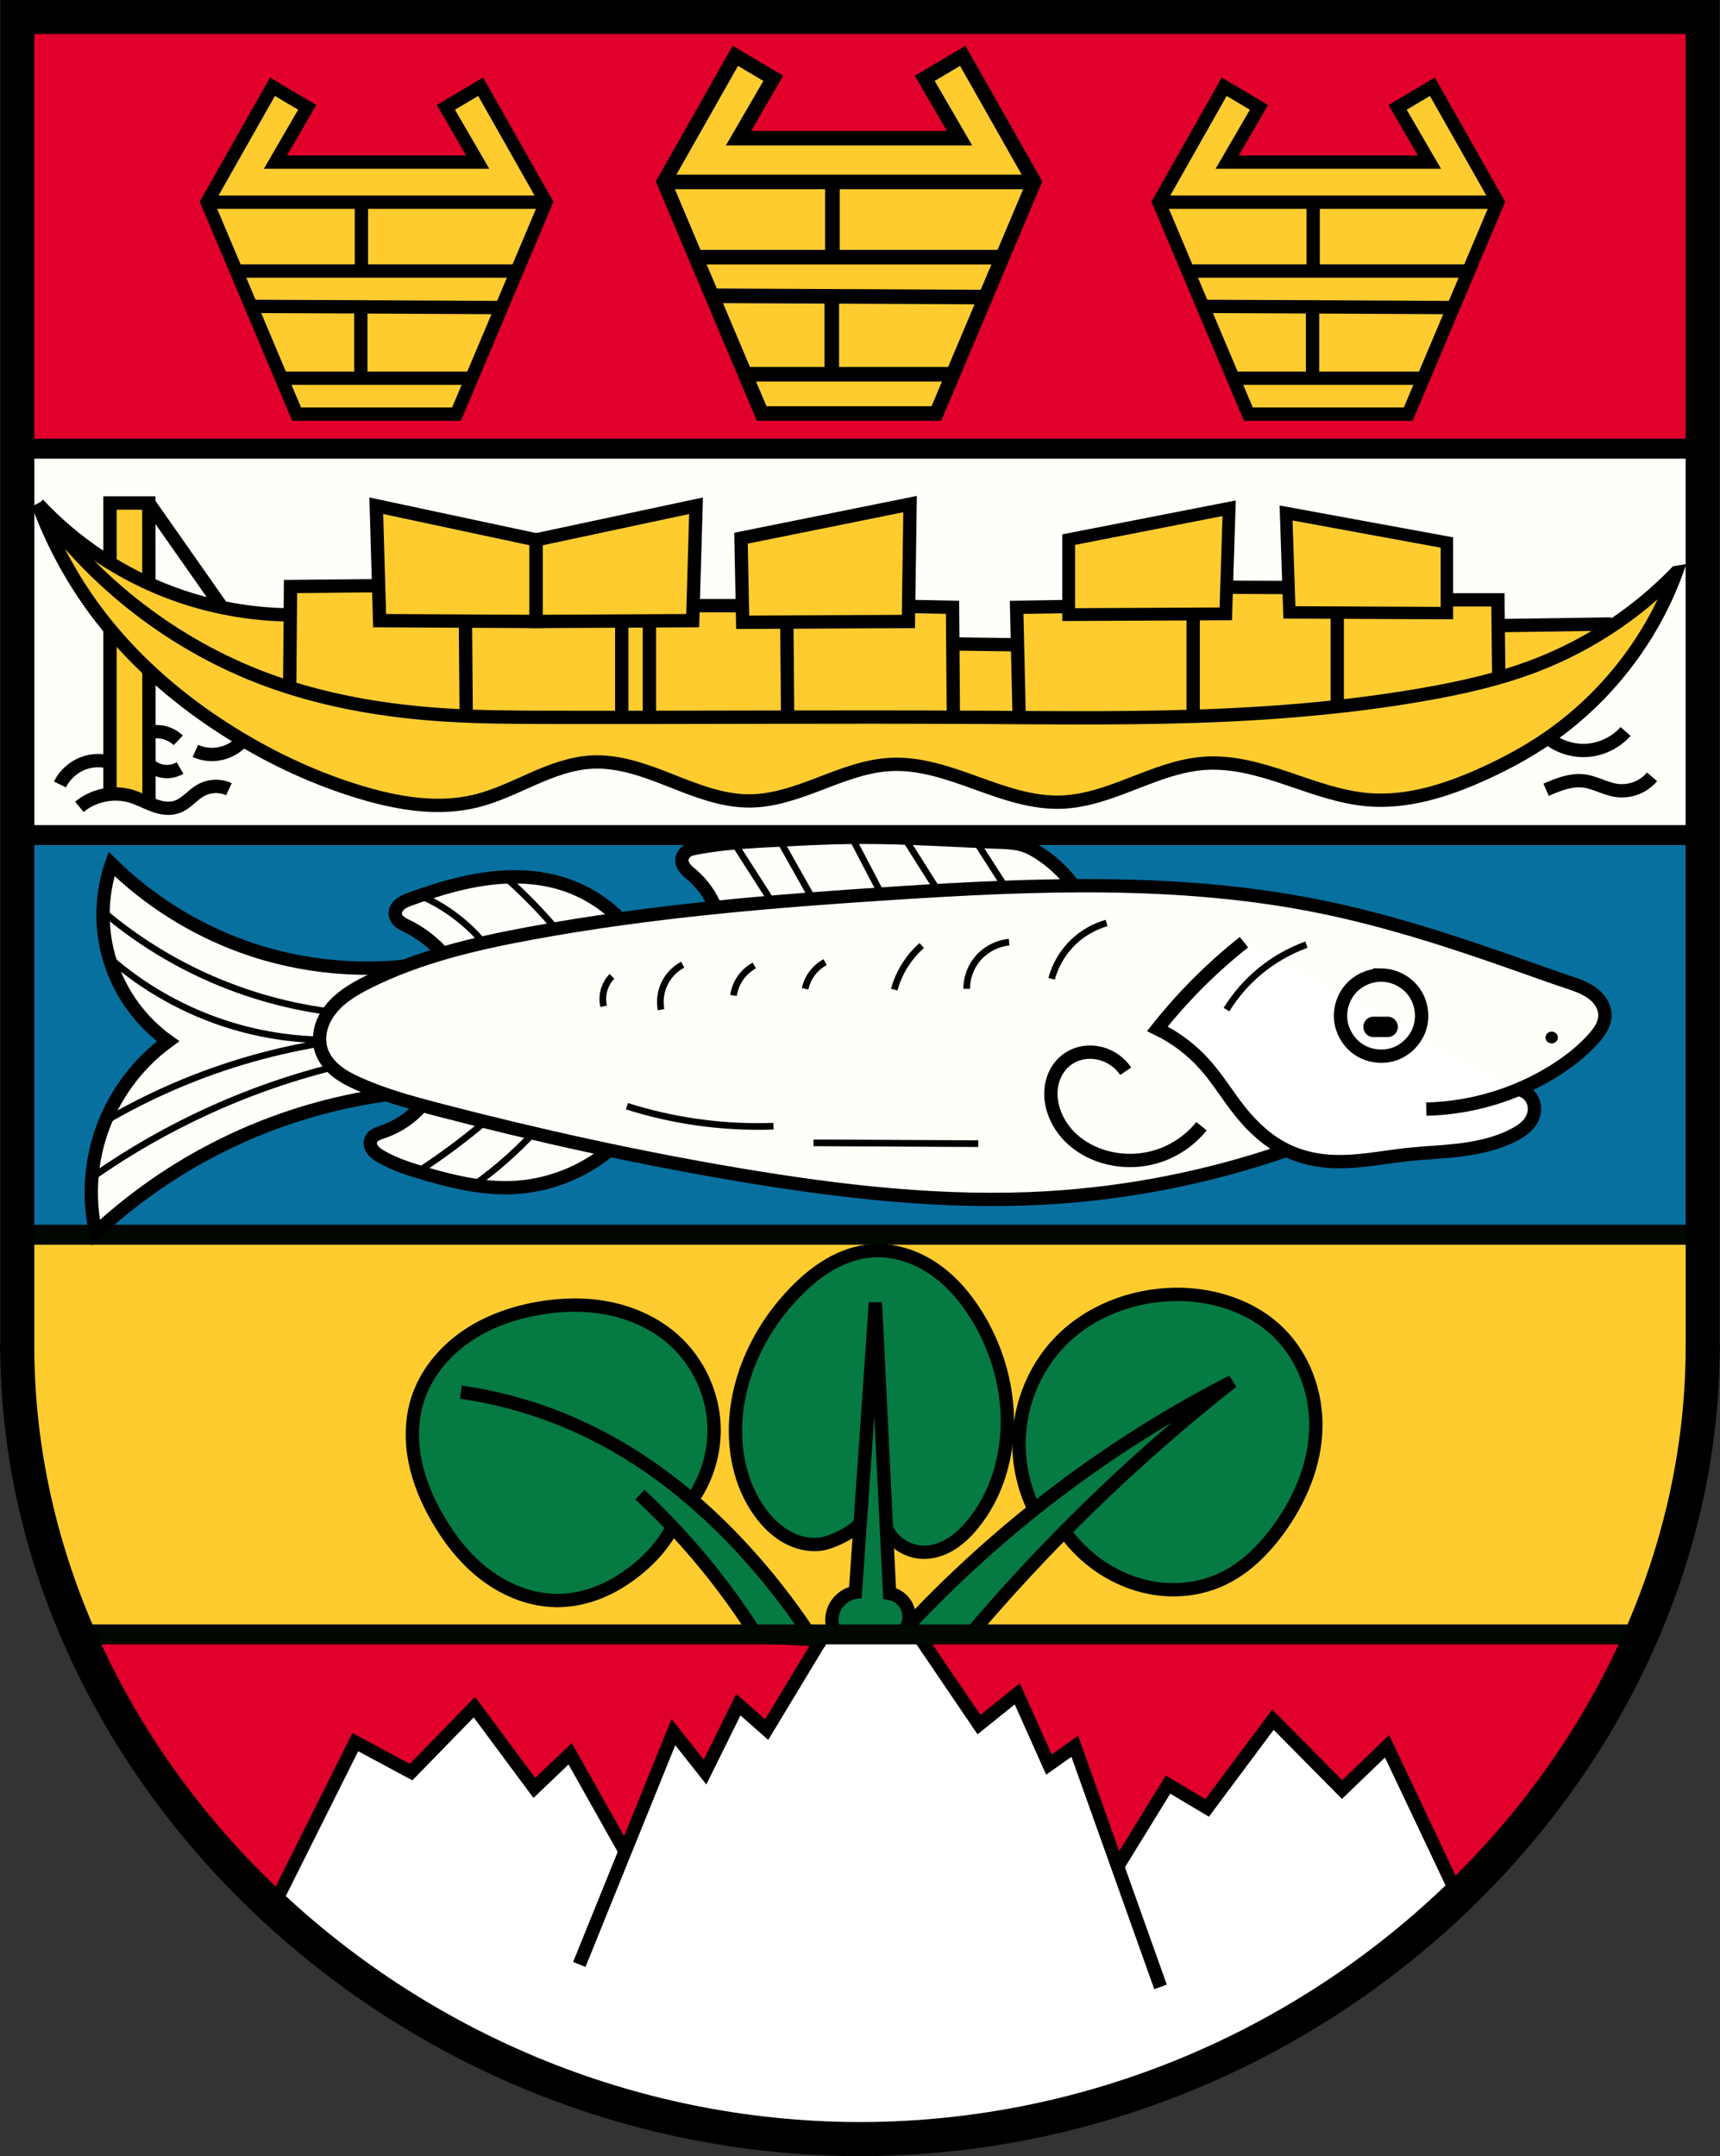 <?xml version="1.0" encoding="UTF-8" standalone="no"?>
<!-- Created with Inkscape (http://www.inkscape.org/) -->

<svg
   xmlns:dc="http://purl.org/dc/elements/1.1/"
   xmlns:cc="http://creativecommons.org/ns#"
   xmlns:rdf="http://www.w3.org/1999/02/22-rdf-syntax-ns#"
   xmlns:svg="http://www.w3.org/2000/svg"
   xmlns="http://www.w3.org/2000/svg"
   xmlns:sodipodi="http://sodipodi.sourceforge.net/DTD/sodipodi-0.dtd"
   xmlns:inkscape="http://www.inkscape.org/namespaces/inkscape"
   version="1.1"
   id="svg2"
   width="500"
   height="626.696"
   viewBox="0 0 500 626.696"
   sodipodi:docname="AUT_Gmunden_COA.svg"
   inkscape:version="0.92.4 (5da689c313, 2019-01-14)">
  <rect x="0" y="0" width="500" height="626.696" fill="#333333" stroke="none"/>
  <defs
     id="defs6">
    <inkscape:path-effect
       effect="spiro"
       id="path-effect1527"
       is_visible="true" />
    <inkscape:path-effect
       effect="spiro"
       id="path-effect1523"
       is_visible="true" />
    <inkscape:path-effect
       effect="spiro"
       id="path-effect1519"
       is_visible="true" />
    <inkscape:path-effect
       effect="spiro"
       id="path-effect1515"
       is_visible="true" />
    <inkscape:path-effect
       effect="spiro"
       id="path-effect1511"
       is_visible="true" />
    <inkscape:path-effect
       effect="spiro"
       id="path-effect1507"
       is_visible="true" />
    <inkscape:path-effect
       effect="spiro"
       id="path-effect1503"
       is_visible="true" />
    <inkscape:path-effect
       effect="spiro"
       id="path-effect1499"
       is_visible="true" />
    <inkscape:path-effect
       effect="spiro"
       id="path-effect1495"
       is_visible="true" />
    <inkscape:path-effect
       effect="spiro"
       id="path-effect1491"
       is_visible="true" />
    <inkscape:path-effect
       effect="spiro"
       id="path-effect1465"
       is_visible="true" />
    <inkscape:path-effect
       effect="spiro"
       id="path-effect1461"
       is_visible="true" />
    <inkscape:path-effect
       effect="spiro"
       id="path-effect1457"
       is_visible="true" />
    <inkscape:path-effect
       effect="spiro"
       id="path-effect1453"
       is_visible="true" />
    <inkscape:path-effect
       effect="spiro"
       id="path-effect1449"
       is_visible="true" />
    <inkscape:path-effect
       effect="spiro"
       id="path-effect1444"
       is_visible="true" />
    <inkscape:path-effect
       effect="spiro"
       id="path-effect1440"
       is_visible="true" />
    <inkscape:path-effect
       effect="spiro"
       id="path-effect1436"
       is_visible="true" />
    <inkscape:path-effect
       effect="spiro"
       id="path-effect1432"
       is_visible="true" />
    <inkscape:path-effect
       effect="spiro"
       id="path-effect1428"
       is_visible="true" />
    <inkscape:path-effect
       effect="spiro"
       id="path-effect1424"
       is_visible="true" />
    <inkscape:path-effect
       effect="spiro"
       id="path-effect1420"
       is_visible="true" />
    <inkscape:path-effect
       effect="spiro"
       id="path-effect1414"
       is_visible="true" />
    <inkscape:path-effect
       effect="spiro"
       id="path-effect1410"
       is_visible="true" />
    <inkscape:path-effect
       effect="spiro"
       id="path-effect1406"
       is_visible="true" />
    <inkscape:path-effect
       effect="spiro"
       id="path-effect1402"
       is_visible="true" />
    <inkscape:path-effect
       effect="spiro"
       id="path-effect1398"
       is_visible="true" />
    <inkscape:path-effect
       effect="spiro"
       id="path-effect1394"
       is_visible="true" />
    <inkscape:path-effect
       effect="spiro"
       id="path-effect1390"
       is_visible="true" />
    <inkscape:path-effect
       effect="spiro"
       id="path-effect1386"
       is_visible="true" />
    <inkscape:path-effect
       effect="spiro"
       id="path-effect1382"
       is_visible="true" />
    <inkscape:path-effect
       effect="spiro"
       id="path-effect1374"
       is_visible="true" />
    <inkscape:path-effect
       effect="spiro"
       id="path-effect1370"
       is_visible="true" />
    <inkscape:path-effect
       effect="spiro"
       id="path-effect1366"
       is_visible="true" />
    <inkscape:path-effect
       effect="spiro"
       id="path-effect1362"
       is_visible="true" />
    <inkscape:path-effect
       effect="spiro"
       id="path-effect1358"
       is_visible="true" />
    <inkscape:path-effect
       effect="spiro"
       id="path-effect1354"
       is_visible="true" />
    <inkscape:path-effect
       effect="spiro"
       id="path-effect1350"
       is_visible="true" />
    <inkscape:path-effect
       effect="spiro"
       id="path-effect1346"
       is_visible="true" />
    <inkscape:path-effect
       effect="spiro"
       id="path-effect1342"
       is_visible="true" />
    <inkscape:path-effect
       effect="spiro"
       id="path-effect1338"
       is_visible="true" />
    <inkscape:path-effect
       effect="spiro"
       id="path-effect1334"
       is_visible="true" />
    <inkscape:path-effect
       effect="spiro"
       id="path-effect1330"
       is_visible="true" />
    <inkscape:path-effect
       effect="spiro"
       id="path-effect1321"
       is_visible="true" />
    <inkscape:path-effect
       effect="spiro"
       id="path-effect1317"
       is_visible="true" />
    <inkscape:path-effect
       effect="spiro"
       id="path-effect1313"
       is_visible="true" />
    <inkscape:path-effect
       effect="spiro"
       id="path-effect1309"
       is_visible="true" />
    <inkscape:path-effect
       effect="spiro"
       id="path-effect1305"
       is_visible="true" />
    <inkscape:path-effect
       effect="spiro"
       id="path-effect1231"
       is_visible="true" />
    <inkscape:path-effect
       effect="spiro"
       id="path-effect1227"
       is_visible="true" />
    <inkscape:path-effect
       effect="spiro"
       id="path-effect1223"
       is_visible="true" />
    <inkscape:path-effect
       effect="spiro"
       id="path-effect1219"
       is_visible="true" />
    <inkscape:path-effect
       effect="spiro"
       id="path-effect1215"
       is_visible="true" />
    <inkscape:path-effect
       effect="spiro"
       id="path-effect1211"
       is_visible="true" />
    <inkscape:path-effect
       effect="spiro"
       id="path-effect1207"
       is_visible="true" />
    <inkscape:path-effect
       effect="spiro"
       id="path-effect1203"
       is_visible="true" />
    <inkscape:path-effect
       effect="spiro"
       id="path-effect1199"
       is_visible="true" />
    <inkscape:path-effect
       effect="spiro"
       id="path-effect1195"
       is_visible="true" />
    <inkscape:path-effect
       effect="spiro"
       id="path-effect1191"
       is_visible="true" />
    <inkscape:path-effect
       effect="spiro"
       id="path-effect1187"
       is_visible="true" />
    <inkscape:path-effect
       effect="spiro"
       id="path-effect1183"
       is_visible="true" />
    <inkscape:path-effect
       is_visible="true"
       id="path-effect32865"
       effect="spiro" />
    <inkscape:path-effect
       is_visible="true"
       id="path-effect32861"
       effect="spiro" />
    <inkscape:path-effect
       is_visible="true"
       id="path-effect32836"
       effect="spiro" />
    <inkscape:path-effect
       is_visible="true"
       id="path-effect32828"
       effect="spiro" />
    <inkscape:path-effect
       is_visible="true"
       id="path-effect32824"
       effect="spiro" />
    <inkscape:path-effect
       is_visible="true"
       id="path-effect32820"
       effect="spiro" />
    <inkscape:path-effect
       is_visible="true"
       id="path-effect32816"
       effect="spiro" />
    <inkscape:path-effect
       is_visible="true"
       id="path-effect32812"
       effect="spiro" />
    <inkscape:path-effect
       is_visible="true"
       id="path-effect32526"
       effect="spiro" />
    <inkscape:path-effect
       is_visible="true"
       id="path-effect32504"
       effect="spiro" />
    <inkscape:path-effect
       is_visible="true"
       id="path-effect32504-8"
       effect="spiro" />
    <clipPath
       id="a">
      <path
         id="path2"
         d="M 284.562,589.103 H 505.586 V 296.534 H 284.562 Z"
         inkscape:connector-curvature="0" />
    </clipPath>
    <clipPath
       id="b">
      <path
         id="path5"
         d="M 0,737.008 H 538.582 V 0 H 0 Z"
         inkscape:connector-curvature="0" />
    </clipPath>
    <clipPath
       id="c">
      <path
         id="path8"
         d="m 0.5,737 h 539 V 0 H 0.5 Z"
         inkscape:connector-curvature="0" />
    </clipPath>
    <inkscape:path-effect
       effect="spiro"
       id="path-effect1346-6"
       is_visible="true" />
  </defs>
  <sodipodi:namedview
     pagecolor="#ffffff"
     bordercolor="#666666"
     borderopacity="1"
     objecttolerance="10"
     gridtolerance="10"
     guidetolerance="10"
     inkscape:pageopacity="0"
     inkscape:pageshadow="2"
     inkscape:window-width="1920"
     inkscape:window-height="1001"
     id="namedview4"
     showgrid="false"
     inkscape:zoom="0.5"
     inkscape:cx="182.78074"
     inkscape:cy="450.75017"
     inkscape:window-x="-9"
     inkscape:window-y="-9"
     inkscape:window-maximized="1"
     inkscape:current-layer="svg2" />
  <g
     id="g1960"
     transform="matrix(3.873,0,0,3.872,0.067,-13.521)">
    <path
       inkscape:connector-curvature="0"
       id="path32482"
       d="m 1.28,4.77 0.182,99.775 c -2.7e-4,31.352 28.131,59.425 62.994,59.506 v 0.004 c 0.025,0 0.049,-0.002 0.074,-0.002 0.026,3e-5 0.051,0.002 0.076,0.002 v -0.004 c 34.863,-0.081 62.996,-28.154 62.996,-59.506 L 127.782,4.77 H 64.532 Z M 127.603,104.545 c 0.058,0.886 -0.012,-0.887 0,0 z m -126.141,0 c 0.012,-0.887 -0.058,0.886 0,0 z"
       style="fill:#e1002c;fill-opacity:1;stroke:none;stroke-width:2.556;stroke-linecap:butt;stroke-linejoin:miter;stroke-miterlimit:4;stroke-dasharray:none;stroke-opacity:1" />
    <path
       inkscape:connector-curvature="0"
       id="path1621"
       d="m 1.281,37.17 v 29 H 127.783 v -29 z"
       style="fill:#fffff9;fill-opacity:1;stroke:none;stroke-width:1px;stroke-linecap:butt;stroke-linejoin:miter;stroke-opacity:1" />
    <g
       id="g1847">
      <path
         style="fill:#ffffff;fill-opacity:1;stroke:#000000;stroke-width:1px;stroke-linecap:butt;stroke-linejoin:miter;stroke-opacity:1"
         d="m 20.339,146.88 6.312,-12.625 4.188,2.25 4.75,-4.875 4.5,6.062 2.688,-2.562 6.75,12"
         id="path1173"
         inkscape:connector-curvature="0" />
      <path
         style="fill:#ffffff;fill-opacity:1;stroke:#000000;stroke-width:1px;stroke-linecap:butt;stroke-linejoin:miter;stroke-opacity:1"
         d="m 80.839,148.505 6.812,-11.062 2.938,1.75 4.938,-6.625 5.188,5.25 3.375,-3.25 5.625,11.875"
         id="path1179"
         inkscape:connector-curvature="0"
         sodipodi:nodetypes="ccccccc" />
      <path
         style="fill:#ffffff;fill-opacity:1;stroke:#000000;stroke-width:1px;stroke-linecap:butt;stroke-linejoin:miter;stroke-opacity:1"
         d="m 155.238,145.01 c 4.073,3.553 8.551,6.641 13.319,9.186 5.024,2.682 10.375,4.761 15.91,6.099 10.191,2.464 21.012,2.368 31.113,-0.442 6.437,-1.79 12.54,-4.651 18.296,-8.043 3.721,-2.193 7.309,-4.611 10.737,-7.237"
         id="path1181"
         inkscape:connector-curvature="0"
         inkscape:path-effect="#path-effect1183"
         inkscape:original-d="m 155.23785,145.01011 c 4.44058,3.0611 8.88015,6.12319 13.31873,9.18629 4.43857,3.06309 10.6076,4.06486 15.9099,6.09879 5.3023,2.03393 20.7428,-0.29563 31.1127,-0.44194 10.3699,-0.14631 12.19859,-5.36323 18.29639,-8.04334 6.09779,-2.68011 7.15919,-4.82587 10.73728,-7.2373"
         transform="translate(-134.899,1.87)" />
      <path
         style="fill:#ffffff;fill-opacity:1;stroke:#000000;stroke-width:1px;stroke-linecap:butt;stroke-linejoin:miter;stroke-opacity:1"
         d="m 43.464,150.942 7.062,-17.438 2.375,3 2.5,-5.062 2.125,1.875 7.625,-12.625 8.312,12.25 2.875,-2.312 2.375,5.312 1.938,-1.375 6.438,18.062"
         id="path1177"
         inkscape:connector-curvature="0" />
    </g>
    <path
       inkscape:connector-curvature="0"
       id="path1485"
       d="m 1.281,66.17 v 30 H 127.783 v -30 z"
       style="fill:#07709f;fill-opacity:1;stroke:none;stroke-width:1px;stroke-linecap:butt;stroke-linejoin:miter;stroke-opacity:1" />
    <path
       sodipodi:nodetypes="ccccc"
       inkscape:connector-curvature="0"
       id="path1244-0"
       d="M 1.281,96.17 H 127.783 c 0.902,10 -1.103,20 -4.442,30 H 5.723 c -2.895,-8.773 -4.845,-18.635 -4.442,-30 z"
       style="fill:#ffcc30;fill-opacity:1;stroke:none;stroke-width:1.5;stroke-linecap:butt;stroke-linejoin:miter;stroke-miterlimit:4;stroke-dasharray:none;stroke-opacity:1" />
    <g
       id="g1841">
      <path
         style="fill:#057a43;fill-opacity:1;stroke:#000000;stroke-width:1px;stroke-linecap:butt;stroke-linejoin:miter;stroke-opacity:1"
         d="m 50.332,118.345 c -0.947,1.773 -2.825,3.401 -4.618,4.311 -1.229,0.623 -2.599,0.987 -3.977,0.972 -1.895,-0.02 -3.744,-0.757 -5.262,-1.892 -1.518,-1.135 -2.721,-2.652 -3.665,-4.296 -0.766,-1.333 -1.375,-2.768 -1.675,-4.276 -0.3,-1.508 -0.283,-3.094 0.173,-4.562 0.59,-1.901 1.899,-3.536 3.52,-4.691 1.62,-1.155 3.538,-1.851 5.496,-2.203 1.769,-0.318 3.598,-0.363 5.359,-0.008 1.762,0.355 3.455,1.121 4.805,2.306 1.952,1.713 3.111,4.297 3.094,6.894 -0.012,1.748 -0.54,3.49 -1.503,4.95"
         id="path1193"
         inkscape:connector-curvature="0"
         sodipodi:nodetypes="cccsssscscscc" />
      <path
         style="fill:#057a43;fill-opacity:1;stroke:#000000;stroke-width:1px;stroke-linecap:butt;stroke-linejoin:miter;stroke-opacity:1"
         d="m 64.464,117.923 c -0.543,0.616 -2.028,1.343 -2.84,1.462 -0.898,0.131 -1.828,-0.097 -2.618,-0.545 -0.789,-0.448 -1.446,-1.106 -1.978,-1.841 -1.545,-2.131 -2.059,-4.897 -1.768,-7.513 0.377,-3.388 2.04,-6.575 4.419,-9.016 0.776,-0.796 1.633,-1.523 2.597,-2.078 0.964,-0.555 2.039,-0.935 3.149,-1.016 1.617,-0.117 3.243,0.414 4.589,1.318 1.346,0.904 2.425,2.164 3.278,3.543 1.424,2.303 2.247,4.983 2.298,7.69 0.055,2.884 -0.802,5.83 -2.652,8.043 -0.469,0.561 -1.003,1.076 -1.629,1.452 -0.627,0.376 -1.353,0.608 -2.083,0.581 -0.581,-0.022 -1.154,-0.21 -1.636,-0.536 -0.481,-0.326 -0.869,-0.789 -1.104,-1.32"
         id="path1225"
         inkscape:connector-curvature="0"
         sodipodi:nodetypes="csccscssssscscsc" />
      <path
         style="fill:#057a43;fill-opacity:1;stroke:#000000;stroke-width:1px;stroke-linecap:butt;stroke-linejoin:miter;stroke-opacity:1"
         d="m 34.577,107.983 c 3.436,0.497 6.792,1.546 9.899,3.094 4.684,2.333 8.763,5.775 12.198,9.723 1.576,1.811 3.024,3.732 4.331,5.745 l -4.154,-0.177 c -1.158,-1.843 -2.428,-3.615 -3.801,-5.303 -1.553,-1.91 -3.238,-3.713 -5.038,-5.392"
         id="path1185"
         inkscape:connector-curvature="0"
         sodipodi:nodetypes="cssccsc" />
      <path
         style="fill:#057a43;fill-opacity:1;stroke:#000000;stroke-width:1px;stroke-linecap:butt;stroke-linejoin:miter;stroke-opacity:1"
         d="m 62.685,126.102 c -0.171,-0.31 -0.262,-0.663 -0.262,-1.016 0,-0.354 0.091,-0.707 0.262,-1.016 0.306,-0.556 0.876,-0.958 1.503,-1.061 v 0 l 1.503,-21.744 v 0 l 1.061,21.832 v 0 c 0.337,0.058 0.656,0.217 0.906,0.451 0.25,0.234 0.429,0.542 0.508,0.875 0.082,0.342 0.058,0.709 -0.067,1.037 -0.125,0.329 -0.351,0.618 -0.64,0.819"
         id="path1209"
         inkscape:connector-curvature="0"
         sodipodi:nodetypes="csccccccccccc" />
      <path
         style="fill:#057a43;fill-opacity:1;stroke:#000000;stroke-width:1px;stroke-linecap:butt;stroke-linejoin:miter;stroke-opacity:1"
         d="m 77.623,116.822 c -0.691,-1.401 -1.086,-2.947 -1.149,-4.508 -0.119,-2.938 0.978,-5.914 3.005,-8.043 2.216,-2.328 5.449,-3.574 8.662,-3.624 2.873,-0.044 5.835,0.885 7.867,2.917 1.837,1.837 2.789,4.474 2.74,7.071 -0.052,2.774 -1.189,5.452 -2.828,7.69 -1.123,1.532 -2.52,2.913 -4.243,3.712 -1.352,0.627 -2.872,0.874 -4.358,0.752 -1.486,-0.122 -2.935,-0.609 -4.216,-1.371 -1.246,-0.74 -2.336,-1.74 -3.182,-2.917"
         id="path1229"
         inkscape:connector-curvature="0" />
      <path
         style="fill:#057a43;fill-opacity:1;stroke:#000000;stroke-width:1px;stroke-linecap:butt;stroke-linejoin:miter;stroke-opacity:1"
         d="m 72.496,126.544 c 2.898,-3.449 5.967,-6.755 9.192,-9.899 3.425,-3.339 7.026,-6.498 10.783,-9.458 v 0 c -4.326,2.219 -8.469,4.794 -12.374,7.69 -4.565,3.385 -8.804,7.209 -12.64,11.402"
         id="path1217"
         inkscape:connector-curvature="0"
         sodipodi:nodetypes="csccsc" />
    </g>
    <path
       inkscape:connector-curvature="0"
       id="path1244"
       d="M 1.281,37.17 H 127.783"
       style="fill:none;stroke:#000000;stroke-width:1.5;stroke-linecap:butt;stroke-linejoin:miter;stroke-miterlimit:4;stroke-dasharray:none;stroke-opacity:1" />
    <path
       inkscape:connector-curvature="0"
       id="path1244-3"
       d="M 1.281,66.17 H 127.783"
       style="fill:none;stroke:#000000;stroke-width:1.5;stroke-linecap:butt;stroke-linejoin:miter;stroke-miterlimit:4;stroke-dasharray:none;stroke-opacity:1" />
    <path
       sodipodi:nodetypes="ccccc"
       inkscape:connector-curvature="0"
       id="path1244-0-6"
       d="M 1.281,96.17 H 127.783 c 0.902,10 -1.103,20 -4.442,30 H 5.723 c -2.895,-8.773 -4.845,-18.635 -4.442,-30 z"
       style="fill:none;fill-opacity:1;stroke:#000700;stroke-width:1.5;stroke-linecap:butt;stroke-linejoin:miter;stroke-miterlimit:4;stroke-dasharray:none;stroke-opacity:1" />
    <path
       inkscape:connector-curvature="0"
       id="path32482-2"
       d="M 1.281,4.77 V 104.545 c -2.7e-4,31.352 28.313,59.425 63.176,59.506 v 0.004 c 0.025,0 0.049,-0.002 0.074,-0.002 0.026,3e-5 0.051,0.002 0.076,0.002 v -0.004 c 34.863,-0.081 63.176,-28.154 63.175,-59.506 V 4.77 H 64.532 Z M 127.782,104.545 c 0.058,0.886 -0.012,-0.887 0,0 z m -126.501,0 c 0.012,-0.887 -0.058,0.886 0,0 z"
       style="fill:none;fill-opacity:1;stroke:#000000;stroke-width:2.556;stroke-linecap:butt;stroke-linejoin:miter;stroke-miterlimit:4;stroke-dasharray:none;stroke-opacity:1"
       sodipodi:nodetypes="ccccccccccccccc" />
    <g
       id="g1833">
      <path
         style="fill:#fffff9;fill-opacity:1;stroke:#000000;stroke-width:1px;stroke-linecap:butt;stroke-linejoin:miter;stroke-opacity:1"
         d="m 32.476,75.712 -2.938,9.875 v 0 c -4.84,0.595 -9.569,2.086 -13.875,4.375 -3.082,1.638 -5.948,3.682 -8.5,6.062 v 0 c -0.544,-2.453 -0.413,-5.052 0.375,-7.438 0.913,-2.763 2.71,-5.225 5.062,-6.938 v 0 c -2.011,-1.436 -3.545,-3.527 -4.312,-5.875 -0.784,-2.398 -0.761,-5.053 0.062,-7.438 v 0 c 2.78,2.731 6.151,4.856 9.812,6.188 4.553,1.655 9.549,2.07 14.312,1.188 z"
         id="path1319"
         inkscape:connector-curvature="0"
         sodipodi:nodetypes="cccsccsccsccscc" />
      <path
         style="fill:none;stroke:#000000;stroke-width:0.5;stroke-linecap:butt;stroke-linejoin:miter;stroke-miterlimit:4;stroke-dasharray:none;stroke-opacity:1"
         d="m 10.719,71.24 c 2.471,2.079 5.25,3.791 8.219,5.062 3.106,1.33 6.418,2.176 9.781,2.5"
         id="path1328"
         inkscape:connector-curvature="0"
         inkscape:path-effect="#path-effect1330"
         inkscape:original-d="m 10.71875,71.239578 c 2.740583,1.6865 5.480167,3.374 8.21875,5.0625 2.738583,1.6885 6.521833,1.665667 9.78125,2.5"
         transform="translate(-2.899,0.753)" />
      <path
         style="fill:none;stroke:#000000;stroke-width:0.5;stroke-linecap:butt;stroke-linejoin:miter;stroke-miterlimit:4;stroke-dasharray:none;stroke-opacity:1"
         d="m 11,74.552 c 2.682,2.373 5.883,4.156 9.312,5.188 2.846,0.856 5.847,1.197 8.812,1"
         id="path1332"
         inkscape:connector-curvature="0"
         inkscape:path-effect="#path-effect1334"
         inkscape:original-d="m 11,74.552078 c 3.105167,1.728167 6.209333,3.457334 9.3125,5.1875 3.103167,1.730167 5.876,0.665667 8.8125,1"
         transform="translate(-2.899,0.753)" />
      <path
         style="fill:none;stroke:#000000;stroke-width:0.5;stroke-linecap:butt;stroke-linejoin:miter;stroke-miterlimit:4;stroke-dasharray:none;stroke-opacity:1"
         d="m 11,86.771 c 2.083,-1.205 4.258,-2.251 6.5,-3.125 3.731,-1.455 7.648,-2.434 11.625,-2.906"
         id="path1336"
         inkscape:connector-curvature="0"
         inkscape:path-effect="#path-effect1338"
         inkscape:original-d="m 11,86.770828 c 2.146833,-1.042666 4.334333,-2.084333 6.5,-3.125 2.165667,-1.040666 7.751,-1.9385 11.625,-2.90625"
         transform="translate(-2.899,0.753)" />
      <path
         style="fill:none;stroke:#000000;stroke-width:0.5;stroke-linecap:butt;stroke-linejoin:miter;stroke-miterlimit:4;stroke-dasharray:none;stroke-opacity:1"
         d="m 9.844,91.083 c 2.754,-1.931 5.688,-3.607 8.75,-5 3.485,-1.585 7.136,-2.802 10.875,-3.625"
         id="path1340"
         inkscape:connector-curvature="0"
         inkscape:path-effect="#path-effect1342"
         inkscape:original-d="m 9.84375,91.083328 c 2.917667,-1.667666 5.834333,-3.334333 8.75,-5 2.915667,-1.665666 7.251,-2.417666 10.875,-3.625"
         transform="translate(-2.899,0.753)" />
      <path
         style="fill:#fffff9;fill-opacity:1;stroke:none;stroke-width:1px;stroke-linecap:butt;stroke-linejoin:miter;stroke-opacity:1"
         d="m 109.938,85.99 c 3.34,-0.078 6.656,-1.059 9.5,-2.812 1.126,-0.694 2.184,-1.511 3.062,-2.5 0.213,-0.24 0.417,-0.492 0.572,-0.773 0.156,-0.281 0.263,-0.594 0.271,-0.915 0.009,-0.343 -0.095,-0.685 -0.271,-0.979 -0.176,-0.295 -0.423,-0.543 -0.701,-0.745 -0.555,-0.404 -1.221,-0.62 -1.872,-0.838 -1.319,-0.44 -2.626,-0.912 -3.938,-1.375 -4.83,-1.704 -9.717,-3.287 -14.739,-4.294 -10.464,-2.099 -21.257,-1.656 -31.908,-0.972 -9.116,0.586 -18.241,1.344 -27.224,3.005 -4.189,0.775 -8.388,1.761 -12.198,3.668 -1.036,0.519 -2.065,1.125 -2.784,2.033 -0.342,0.432 -0.609,0.928 -0.743,1.463 -0.135,0.534 -0.134,1.107 0.036,1.631 0.201,0.619 0.63,1.146 1.138,1.553 0.508,0.407 1.096,0.702 1.691,0.966 1.927,0.856 3.97,1.413 6.01,1.945 7.397,1.929 14.87,3.575 22.409,4.847 7.68,1.296 15.475,2.206 23.25,1.75 6.105,-0.358 12.159,-1.56 17.938,-3.562"
         id="path1344"
         inkscape:connector-curvature="0"
         inkscape:path-effect="#path-effect1346"
         inkscape:original-d="m 109.9375,85.989578 c 3.16767,-0.9385 8.47817,-1.978166 9.5,-2.8125 1.02183,-0.834333 2.78025,-1.9365 3.0625,-2.5 0.28225,-0.5635 1.79067,-0.832333 0.84375,-1.6875 -0.94692,-0.855166 -1.53225,-2.103166 -2.84375,-2.5625 -1.3115,-0.459333 0.97454,0.05743 -3.9375,-1.375 -4.91204,-1.432427 -4.10406,-3.969191 -14.73912,-4.294282 -10.635068,-0.32509 -22.83466,-1.973006 -31.908197,-0.972271 -9.073537,1.000734 -23.158747,1.783498 -27.223611,3.005203 -4.064864,1.221706 -11.270514,2.991473 -12.197592,3.668117 -0.927078,0.676644 -2.549531,1.002734 -2.784233,2.032932 -0.234702,1.030197 -1.650916,2.254903 -0.707107,3.093592 0.943809,0.838689 0.823958,1.871887 2.828427,2.519068 2.004469,0.647181 4.007939,1.295363 6.010408,1.944544 2.002469,0.649181 14.940017,3.230232 22.408525,4.846847 7.468508,1.616616 15.501,1.165667 23.25,1.75 7.749,0.584334 11.959333,-2.376 17.9375,-3.5625"
         transform="translate(-2.899,0.753)" />
      <path
         style="fill:#ffffff;fill-opacity:1;stroke:#000000;stroke-width:1px;stroke-linecap:butt;stroke-linejoin:miter;stroke-opacity:1"
         d="m 116.875,84.521 c 0.38,0.07 0.727,0.301 0.938,0.625 0.162,0.248 0.243,0.546 0.24,0.842 -0.003,0.296 -0.09,0.59 -0.24,0.845 -0.28,0.478 -0.76,0.804 -1.25,1.062 -1.327,0.7 -2.822,1.019 -4.312,1.188 -1.226,0.139 -2.461,0.182 -3.688,0.312 -2.02,0.215 -4.038,0.669 -6.062,0.5 -1.058,-0.088 -2.107,-0.349 -3.062,-0.812 -1.355,-0.657 -2.493,-1.702 -3.438,-2.875 -0.934,-1.159 -1.697,-2.452 -2.688,-3.562 -0.996,-1.118 -2.214,-2.037 -3.562,-2.688 v 0 c 0.917,-1.157 1.898,-2.264 2.938,-3.312 1.122,-1.132 2.313,-2.197 3.562,-3.188"
         id="path1352"
         inkscape:connector-curvature="0"
         inkscape:path-effect="#path-effect1354"
         inkscape:original-d="m 116.875,84.520828 c 0.3135,0.207334 0.626,0.415667 0.9375,0.625 0.3115,0.209334 0.001,1.124 0,1.6875 -0.001,0.5635 -0.83233,0.707334 -1.25,1.0625 -0.41767,0.355167 -2.874,0.790667 -4.3125,1.1875 -1.4385,0.396834 -2.45733,0.207334 -3.6875,0.3125 -1.23017,0.105167 -4.04067,0.332334 -6.0625,0.5 -2.02183,0.167667 -2.04067,-0.542667 -3.0625,-0.8125 -1.021833,-0.269833 -2.290667,-1.917666 -3.4375,-2.875 -1.146834,-0.957333 -1.790667,-2.376 -2.6875,-3.5625 -0.896834,-1.1865 -2.374,-1.792667 -3.5625,-2.6875 v 0 c 0.980166,-1.105166 1.749,-2.249 2.9375,-3.3125 1.1885,-1.0635 2.396833,-2.126 3.5625,-3.1875"
         transform="translate(-2.899,0.753)"
         sodipodi:nodetypes="ccscssssssccsc" />
      <path
         style="fill:none;stroke:#000000;stroke-width:0.5;stroke-linecap:butt;stroke-linejoin:miter;stroke-miterlimit:4;stroke-dasharray:none;stroke-opacity:1"
         d="m 100.938,73.646 c -1.27,0.458 -2.46,1.138 -3.5,2 -0.982,0.814 -1.83,1.789 -2.5,2.875"
         id="path1356"
         inkscape:connector-curvature="0"
         inkscape:path-effect="#path-effect1358"
         inkscape:original-d="m 100.9375,73.645828 c -1.165667,0.665667 -2.332334,1.332334 -3.5,2 -1.167667,0.667667 -1.665667,1.915667 -2.5,2.875"
         transform="translate(-2.899,0.753)" />
      <path
         style="fill:none;stroke:#000000;stroke-width:0.5;stroke-linecap:butt;stroke-linejoin:miter;stroke-miterlimit:4;stroke-dasharray:none;stroke-opacity:1"
         d="m 85.938,72.021 c -0.906,0.257 -1.749,0.732 -2.438,1.375 -0.81,0.756 -1.402,1.742 -1.688,2.812"
         id="path1360"
         inkscape:connector-curvature="0"
         inkscape:path-effect="#path-effect1362"
         inkscape:original-d="m 85.9375,72.020828 c -0.790667,0.4365 -1.624,0.915667 -2.4375,1.375 -0.8135,0.459334 -1.124,1.874 -1.6875,2.8125"
         transform="translate(-2.899,0.753)" />
      <path
         style="fill:none;stroke:#000000;stroke-width:0.5;stroke-linecap:butt;stroke-linejoin:miter;stroke-miterlimit:4;stroke-dasharray:none;stroke-opacity:1"
         d="m 78.625,73.458 c -1.017,0.096 -1.981,0.66 -2.562,1.5 -0.404,0.583 -0.625,1.291 -0.625,2"
         id="path1364"
         inkscape:connector-curvature="0"
         inkscape:path-effect="#path-effect1366"
         inkscape:original-d="m 78.625,73.458328 c -0.853167,0.457334 -1.707333,0.999 -2.5625,1.5 -0.855167,0.501 -0.415667,1.332334 -0.625,2"
         transform="translate(-2.899,0.753)" />
      <path
         style="fill:none;stroke:#000000;stroke-width:0.5;stroke-linecap:butt;stroke-linejoin:miter;stroke-miterlimit:4;stroke-dasharray:none;stroke-opacity:1"
         d="m 72.062,73.708 c -0.454,0.403 -0.855,0.867 -1.188,1.375 -0.39,0.595 -0.686,1.252 -0.875,1.938"
         id="path1368"
         inkscape:connector-curvature="0"
         inkscape:path-effect="#path-effect1370"
         inkscape:original-d="m 72.0625,73.708328 c -0.394833,0.457334 -0.790667,0.915667 -1.1875,1.375 -0.396833,0.459334 -0.582333,1.290667 -0.875,1.9375"
         transform="translate(-2.899,0.753)" />
      <path
         style="fill:none;stroke:#000000;stroke-width:0.5;stroke-linecap:butt;stroke-linejoin:miter;stroke-miterlimit:4;stroke-dasharray:none;stroke-opacity:1"
         d="m 64.812,74.958 c -0.393,0.212 -0.738,0.513 -1,0.875 -0.242,0.335 -0.414,0.721 -0.5,1.125"
         id="path1372"
         inkscape:connector-curvature="0"
         inkscape:path-effect="#path-effect1374"
         inkscape:original-d="m 64.8125,74.958328 c -0.332333,0.290667 -0.665667,0.582334 -1,0.875 -0.334333,0.292667 -0.332333,0.749 -0.5,1.125"
         transform="translate(-2.899,0.753)" />
      <path
         style="fill:none;stroke:#000000;stroke-width:0.5;stroke-linecap:butt;stroke-linejoin:miter;stroke-miterlimit:4;stroke-dasharray:none;stroke-opacity:1"
         d="m 59.5,75.208 c -0.392,0.214 -0.736,0.515 -1,0.875 -0.296,0.403 -0.491,0.88 -0.562,1.375"
         id="path1380"
         inkscape:connector-curvature="0"
         inkscape:path-effect="#path-effect1382"
         inkscape:original-d="m 59.5,75.208328 c -0.332333,0.290667 -0.665667,0.582334 -1,0.875 -0.334333,0.292667 -0.374,0.915667 -0.5625,1.375"
         transform="translate(-2.899,0.753)" />
      <path
         style="fill:none;stroke:#000000;stroke-width:0.5;stroke-linecap:butt;stroke-linejoin:miter;stroke-miterlimit:4;stroke-dasharray:none;stroke-opacity:1"
         d="m 54.125,75.146 c -0.596,0.316 -1.086,0.828 -1.375,1.438 -0.284,0.598 -0.373,1.287 -0.25,1.938"
         id="path1384"
         inkscape:connector-curvature="0"
         inkscape:path-effect="#path-effect1386"
         inkscape:original-d="m 54.125,75.145828 c -0.457333,0.478167 -0.915667,0.957334 -1.375,1.4375 -0.459333,0.480167 -0.165667,1.290667 -0.25,1.9375"
         transform="translate(-2.899,0.753)" />
      <path
         style="fill:none;stroke:#000000;stroke-width:0.5;stroke-linecap:butt;stroke-linejoin:miter;stroke-miterlimit:4;stroke-dasharray:none;stroke-opacity:1"
         d="m 48.812,76.021 c -0.254,0.265 -0.448,0.588 -0.562,0.938 -0.138,0.421 -0.16,0.88 -0.062,1.312"
         id="path1388"
         inkscape:connector-curvature="0"
         inkscape:path-effect="#path-effect1390"
         inkscape:original-d="m 48.8125,76.020828 c -0.1865,0.3115 -0.374,0.624 -0.5625,0.9375 -0.1885,0.3135 -0.04067,0.874 -0.0625,1.3125"
         transform="translate(-2.899,0.753)" />
      <path
         style="fill:none;stroke:#000000;stroke-width:0.5;stroke-linecap:butt;stroke-linejoin:miter;stroke-miterlimit:4;stroke-dasharray:none;stroke-opacity:1"
         d="m 49.938,85.771 c 1.693,0.536 3.43,0.934 5.188,1.188 1.923,0.277 3.871,0.382 5.812,0.312"
         id="path1392"
         inkscape:connector-curvature="0"
         inkscape:path-effect="#path-effect1394"
         inkscape:original-d="m 49.9375,85.770828 c 1.730167,0.394834 3.459333,0.790667 5.1875,1.1875 1.728167,0.396834 3.876,0.207334 5.8125,0.3125"
         transform="translate(-2.899,0.753)" />
      <path
         style="fill:none;stroke:#000000;stroke-width:0.5;stroke-linecap:butt;stroke-linejoin:miter;stroke-miterlimit:4;stroke-dasharray:none;stroke-opacity:1"
         d="m 63.938,88.521 12.375,0.062"
         id="path1396"
         inkscape:connector-curvature="0"
         inkscape:path-effect="#path-effect1398"
         inkscape:original-d="m 63.9375,88.520828 c 4.126,0.01983 8.251,0.04067 12.375,0.0625"
         transform="translate(-2.899,0.753)" />
      <path
         style="fill:none;stroke:#000000;stroke-width:1px;stroke-linecap:butt;stroke-linejoin:miter;stroke-opacity:1"
         d="m 87.375,83.146 c -0.425,-0.632 -1.08,-1.105 -1.812,-1.312 -0.469,-0.133 -0.969,-0.158 -1.447,-0.064 -0.478,0.094 -0.933,0.309 -1.303,0.626 -0.5,0.428 -0.834,1.033 -0.974,1.676 -0.14,0.643 -0.09,1.319 0.099,1.949 0.263,0.877 0.793,1.665 1.477,2.273 0.684,0.608 1.518,1.039 2.398,1.289 1.293,0.367 2.693,0.345 3.974,-0.063 1.28,-0.408 2.435,-1.201 3.276,-2.249"
         id="path1400"
         inkscape:connector-curvature="0"
         inkscape:path-effect="#path-effect1402"
         inkscape:original-d="m 87.375,83.145828 c -0.603167,-0.4385 -1.207334,-0.876 -1.8125,-1.3125 -0.605167,-0.4365 -1.832334,0.374 -2.75,0.5625 -0.917667,0.1885 -0.582334,2.415667 -0.875,3.625 -0.292667,1.209334 2.584333,2.374 3.875,3.5625 1.290666,1.1885 4.834333,-1.542666 7.25,-2.3125"
         transform="translate(-2.899,0.753)" />
      <path
         style="fill:none;stroke:#000000;stroke-width:1px;stroke-linecap:butt;stroke-linejoin:miter;stroke-opacity:1"
         d="m 106.596,75.929 c -0.836,-0.014 -1.673,0.334 -2.251,0.937 -0.579,0.604 -0.892,1.454 -0.842,2.289 0.056,0.938 0.573,1.837 1.355,2.357 0.782,0.52 1.812,0.648 2.697,0.336 0.886,-0.312 1.608,-1.057 1.892,-1.952 0.284,-0.895 0.124,-1.92 -0.42,-2.686 -0.55,-0.775 -1.481,-1.265 -2.431,-1.282 z"
         id="path1408"
         inkscape:connector-curvature="0"
         inkscape:path-effect="#path-effect1410"
         inkscape:original-d="m 106.59635,75.928515 c -0.81123,-0.426211 -2.0614,2.149783 -3.0936,3.226174 -1.03219,1.076392 3.68385,-1.297362 5.52428,-1.944543 1.84042,-0.647181 -1.61946,-0.855421 -2.43068,-1.281631 z"
         transform="translate(-2.899,0.753)" />
      <path
         style="color:#000000;font-style:normal;font-variant:normal;font-weight:normal;font-stretch:normal;font-size:medium;line-height:normal;font-family:sans-serif;font-variant-ligatures:normal;font-variant-position:normal;font-variant-caps:normal;font-variant-numeric:normal;font-variant-alternates:normal;font-feature-settings:normal;text-indent:0;text-align:start;text-decoration:none;text-decoration-line:none;text-decoration-style:solid;text-decoration-color:#000000;letter-spacing:normal;word-spacing:normal;text-transform:none;writing-mode:lr-tb;direction:ltr;text-orientation:mixed;dominant-baseline:auto;baseline-shift:baseline;text-anchor:start;white-space:normal;shape-padding:0;clip-rule:nonzero;display:inline;overflow:visible;visibility:visible;opacity:1;isolation:auto;mix-blend-mode:normal;color-interpolation:sRGB;color-interpolation-filters:linearRGB;solid-color:#000000;solid-opacity:1;vector-effect:none;fill:#000000;fill-opacity:1;fill-rule:nonzero;stroke:none;stroke-width:1.521px;stroke-linecap:round;stroke-linejoin:miter;stroke-miterlimit:4;stroke-dasharray:none;stroke-dashoffset:0;stroke-opacity:1;color-rendering:auto;image-rendering:auto;shape-rendering:auto;text-rendering:auto;enable-background:accumulate"
         d="m 103.068,79.805 a 0.756,0.765 0 1 0 0.003,1.53 c 0.559,-0.002 0.494,-0.002 1.072,0 a 0.756,0.765 0 1 0 0.003,-1.53 c -0.578,-0.002 -0.52,-0.002 -1.078,0 z"
         id="path1412"
         inkscape:connector-curvature="0" />
      <ellipse
         style="opacity:1;fill:#000000;fill-opacity:1;fill-rule:evenodd;stroke:none;stroke-width:0.5;stroke-linecap:square;stroke-linejoin:miter;stroke-miterlimit:4;stroke-dasharray:none;stroke-dashoffset:0;stroke-opacity:1;paint-order:markers fill stroke"
         id="path1416"
         ry="0.442"
         rx="0.464"
         cy="81.367"
         cx="116.447" />
      <path
         style="fill:#fffff9;fill-opacity:1;stroke:#000000;stroke-width:1px;stroke-linecap:butt;stroke-linejoin:miter;stroke-opacity:1"
         d="m 34.56,85.695 c -0.77,0.909 -1.789,1.604 -2.917,1.989 -0.182,0.062 -0.369,0.117 -0.537,0.21 -0.169,0.093 -0.321,0.23 -0.391,0.409 -0.048,0.123 -0.054,0.26 -0.026,0.389 0.028,0.129 0.088,0.25 0.166,0.355 0.157,0.211 0.383,0.36 0.611,0.493 1.014,0.592 2.143,0.953 3.27,1.282 2.13,0.62 4.324,1.143 6.541,1.061 2.701,-0.1 5.36,-1.128 7.425,-2.873"
         id="path1418"
         inkscape:connector-curvature="0"
         inkscape:path-effect="#path-effect1420"
         inkscape:original-d="m 34.559844,85.695427 c -0.971272,0.661913 -1.943544,1.324825 -2.916816,1.988738 -0.973271,0.663913 -0.617718,0.411479 -0.928077,0.618718 -0.310359,0.20724 0.501867,0.823958 0.751301,1.237437 0.249433,0.413479 2.181246,0.853421 3.270369,1.281631 1.089123,0.428211 4.361491,0.706107 6.540737,1.06066 2.179246,0.354554 4.950748,-1.91608 7.424621,-2.872621"
         transform="translate(-2.899,0.753)" />
      <path
         style="fill:none;stroke:#000000;stroke-width:0.5;stroke-linecap:butt;stroke-linejoin:miter;stroke-miterlimit:4;stroke-dasharray:none;stroke-opacity:1"
         d="m 39.344,86.896 c -0.792,0.67 -1.605,1.317 -2.438,1.938 -0.846,0.631 -1.711,1.235 -2.594,1.812"
         id="path1422"
         inkscape:connector-curvature="0"
         inkscape:path-effect="#path-effect1424"
         inkscape:original-d="m 39.34375,86.895828 c -0.8115,0.644834 -1.624,1.290667 -2.4375,1.9375 -0.8135,0.646834 -1.728167,1.207334 -2.59375,1.8125"
         transform="translate(-2.899,0.753)" />
      <path
         style="fill:none;stroke:#000000;stroke-width:0.5;stroke-linecap:butt;stroke-linejoin:miter;stroke-miterlimit:4;stroke-dasharray:none;stroke-opacity:1"
         d="m 42.844,87.865 c -0.627,0.665 -1.284,1.301 -1.969,1.906 -0.711,0.628 -1.452,1.223 -2.219,1.781"
         id="path1426"
         inkscape:connector-curvature="0"
         inkscape:path-effect="#path-effect1428"
         inkscape:original-d="m 42.84375,87.864578 c -0.65525,0.634417 -1.3115,1.269834 -1.96875,1.90625 -0.65725,0.636417 -1.478167,1.1865 -2.21875,1.78125"
         transform="translate(-2.899,0.753)" />
      <path
         style="fill:#fffff9;fill-opacity:1;stroke:#000000;stroke-width:1px;stroke-linecap:butt;stroke-linejoin:miter;stroke-opacity:1"
         d="m 36.031,74.208 c -0.724,-0.798 -1.598,-1.459 -2.562,-1.938 -0.188,-0.093 -0.382,-0.181 -0.55,-0.308 -0.168,-0.127 -0.311,-0.299 -0.357,-0.505 -0.034,-0.152 -0.012,-0.314 0.05,-0.457 0.062,-0.143 0.161,-0.268 0.279,-0.37 0.235,-0.204 0.535,-0.317 0.828,-0.423 1.845,-0.667 3.733,-1.248 5.678,-1.509 1.945,-0.261 3.957,-0.193 5.822,0.415 1.478,0.482 2.846,1.3 3.969,2.375"
         id="path1430"
         inkscape:connector-curvature="0"
         inkscape:path-effect="#path-effect1432"
         inkscape:original-d="m 36.03125,74.208328 c -0.863583,-0.646833 -1.707333,-1.292666 -2.5625,-1.9375 -0.855167,-0.644833 -0.603167,-0.542666 -0.90625,-0.8125 -0.303083,-0.269833 0.771833,-0.834333 1.15625,-1.25 0.384417,-0.415666 7.667667,-0.730166 11.5,-1.09375 3.832333,-0.363583 2.646833,1.582334 3.96875,2.375"
         transform="translate(-2.899,0.753)" />
      <path
         style="fill:none;stroke:#000000;stroke-width:0.5;stroke-linecap:butt;stroke-linejoin:miter;stroke-miterlimit:4;stroke-dasharray:none;stroke-opacity:1"
         d="m 34.5,69.99 c 0.825,0.365 1.612,0.816 2.344,1.344 0.815,0.588 1.561,1.271 2.219,2.031"
         id="path1434"
         inkscape:connector-curvature="0"
         inkscape:path-effect="#path-effect1436"
         inkscape:original-d="m 34.5,69.989578 c 0.78225,0.446917 1.5635,0.894834 2.34375,1.34375 0.78025,0.448917 1.511417,1.40525 2.21875,2.03125"
         sodipodi:nodetypes="csc"
         transform="translate(-2.899,0.753)" />
      <path
         style="fill:none;stroke:#000000;stroke-width:0.5;stroke-linecap:butt;stroke-linejoin:miter;stroke-miterlimit:4;stroke-dasharray:none;stroke-opacity:1"
         d="m 40.812,68.583 c 0.7,0.622 1.377,1.268 2.031,1.938 0.593,0.607 1.166,1.232 1.719,1.875"
         id="path1438"
         inkscape:connector-curvature="0"
         inkscape:path-effect="#path-effect1440"
         inkscape:original-d="m 40.8125,68.583328 c 0.678083,0.644834 1.355167,1.290667 2.03125,1.9375 0.676083,0.646834 1.146833,1.249 1.71875,1.875"
         transform="translate(-2.899,0.753)" />
      <path
         style="fill:#fffff9;fill-opacity:1;stroke:#000000;stroke-width:1px;stroke-linecap:butt;stroke-linejoin:miter;stroke-opacity:1"
         d="m 53.695,71.649 c -0.374,-0.947 -0.98,-1.802 -1.75,-2.469 -0.183,-0.158 -0.376,-0.307 -0.529,-0.494 -0.077,-0.093 -0.143,-0.196 -0.188,-0.308 -0.046,-0.112 -0.07,-0.233 -0.064,-0.354 0.01,-0.178 0.088,-0.349 0.204,-0.484 0.116,-0.135 0.269,-0.236 0.434,-0.305 2.697,-0.574 5.659,-0.618 7.831,-0.742 5.953,-0.329 9.161,-0.05 14.562,0.188 1.182,0.052 2.279,-0.015 3.312,0.562 1.143,0.638 2.15,1.517 2.938,2.562"
         id="path1442"
         inkscape:connector-curvature="0"
         sodipodi:nodetypes="csccccccssc" />
      <path
         style="fill:none;stroke:#000000;stroke-width:0.5;stroke-linecap:butt;stroke-linejoin:miter;stroke-miterlimit:4;stroke-dasharray:none;stroke-opacity:1"
         d="m 57.969,65.99 2.844,4.438"
         id="path1447"
         inkscape:connector-curvature="0"
         inkscape:path-effect="#path-effect1449"
         inkscape:original-d="m 57.96875,65.989578 c 0.948917,1.478167 1.896833,2.957334 2.84375,4.4375"
         transform="translate(-2.899,0.753)" />
      <path
         style="fill:none;stroke:#000000;stroke-width:0.5;stroke-linecap:butt;stroke-linejoin:miter;stroke-miterlimit:4;stroke-dasharray:none;stroke-opacity:1"
         d="m 61.344,65.708 2.375,4.219"
         id="path1451"
         inkscape:connector-curvature="0"
         inkscape:path-effect="#path-effect1453"
         inkscape:original-d="m 61.34375,65.708328 c 0.792667,1.40525 1.584333,2.8115 2.375,4.21875"
         transform="translate(-2.899,0.753)" />
      <path
         style="fill:none;stroke:#000000;stroke-width:0.5;stroke-linecap:butt;stroke-linejoin:miter;stroke-miterlimit:4;stroke-dasharray:none;stroke-opacity:1"
         d="m 66.812,65.583 2.219,4.25"
         id="path1455"
         inkscape:connector-curvature="0"
         inkscape:path-effect="#path-effect1457"
         inkscape:original-d="m 66.8125,65.583328 c 0.740583,1.415667 1.480167,2.832334 2.21875,4.25"
         transform="translate(-2.899,0.753)" />
      <path
         style="fill:none;stroke:#000000;stroke-width:0.5;stroke-linecap:butt;stroke-linejoin:miter;stroke-miterlimit:4;stroke-dasharray:none;stroke-opacity:1"
         d="m 70.781,65.646 2.312,3.656"
         id="path1459"
         inkscape:connector-curvature="0"
         inkscape:path-effect="#path-effect1461"
         inkscape:original-d="m 70.78125,65.645828 c 0.771833,1.21775 1.542667,2.4365 2.3125,3.65625"
         transform="translate(-2.899,0.753)" />
      <path
         style="fill:none;stroke:#000000;stroke-width:0.5;stroke-linecap:butt;stroke-linejoin:miter;stroke-miterlimit:4;stroke-dasharray:none;stroke-opacity:1"
         d="m 76.219,66.021 2.062,3.219"
         id="path1463"
         inkscape:connector-curvature="0"
         inkscape:path-effect="#path-effect1465"
         inkscape:original-d="m 76.21875,66.020828 c 0.6885,1.071917 1.376,2.144834 2.0625,3.21875"
         transform="translate(-2.899,0.753)" />
      <path
         style="fill:none;fill-opacity:1;stroke:#000000;stroke-width:1px;stroke-linecap:butt;stroke-linejoin:miter;stroke-opacity:1"
         d="m 109.938,85.99 c 3.34,-0.078 6.656,-1.059 9.5,-2.812 1.126,-0.694 2.184,-1.511 3.062,-2.5 0.213,-0.24 0.417,-0.492 0.572,-0.773 0.156,-0.281 0.263,-0.594 0.271,-0.915 0.009,-0.343 -0.095,-0.685 -0.271,-0.979 -0.176,-0.295 -0.423,-0.543 -0.701,-0.745 -0.555,-0.404 -1.221,-0.62 -1.872,-0.838 -1.319,-0.44 -2.626,-0.912 -3.938,-1.375 -4.83,-1.704 -9.717,-3.287 -14.739,-4.294 -10.464,-2.099 -21.257,-1.656 -31.908,-0.972 -9.116,0.586 -18.241,1.344 -27.224,3.005 -4.189,0.775 -8.388,1.761 -12.198,3.668 -1.036,0.519 -2.065,1.125 -2.784,2.033 -0.342,0.432 -0.609,0.928 -0.743,1.463 -0.135,0.534 -0.134,1.107 0.036,1.631 0.201,0.619 0.63,1.146 1.138,1.553 0.508,0.407 1.096,0.702 1.691,0.966 1.927,0.856 3.97,1.413 6.01,1.945 7.397,1.929 14.87,3.575 22.409,4.847 7.68,1.296 15.475,2.206 23.25,1.75 6.105,-0.358 12.159,-1.56 17.938,-3.562"
         id="path1344-5"
         inkscape:connector-curvature="0"
         inkscape:path-effect="#path-effect1346-6"
         inkscape:original-d="m 109.9375,85.989578 c 3.16767,-0.9385 8.47817,-1.978166 9.5,-2.8125 1.02183,-0.834333 2.78025,-1.9365 3.0625,-2.5 0.28225,-0.5635 1.79067,-0.832333 0.84375,-1.6875 -0.94692,-0.855166 -1.53225,-2.103166 -2.84375,-2.5625 -1.3115,-0.459333 0.97454,0.05743 -3.9375,-1.375 -4.91204,-1.432427 -4.10406,-3.969191 -14.73912,-4.294282 -10.635068,-0.32509 -22.83466,-1.973006 -31.908197,-0.972271 -9.073537,1.000734 -23.158747,1.783498 -27.223611,3.005203 -4.064864,1.221706 -11.270514,2.991473 -12.197592,3.668117 -0.927078,0.676644 -2.549531,1.002734 -2.784233,2.032932 -0.234702,1.030197 -1.650916,2.254903 -0.707107,3.093592 0.943809,0.838689 0.823958,1.871887 2.828427,2.519068 2.004469,0.647181 4.007939,1.295363 6.010408,1.944544 2.002469,0.649181 14.940017,3.230232 22.408525,4.846847 7.468508,1.616616 15.501,1.165667 23.25,1.75 7.749,0.584334 11.959333,-2.376 17.9375,-3.5625"
         transform="translate(-2.899,0.753)" />
    </g>
    <g
       id="g1797">
      <path
         style="fill:#ffcc30;fill-opacity:1;stroke:none;stroke-width:1px;stroke-linecap:butt;stroke-linejoin:miter;stroke-opacity:1"
         d="m 55.538,48.953 h -3.312 l -24,-1.5 -1.065,11.828 h 25.942 l 57.541,-1.061 11.49,-7.336 -1.221,-0.556 -8.5,0.125 v -1.938 h -3.812 l -11.838,-0.924 -4.776,-0.024 -11.824,1.448 c 0,0 -3.875,0.062 -3.875,0.062 l 0.062,2.812 -4.625,-0.062 -0.25,-2.75 z"
         id="path1617"
         inkscape:connector-curvature="0" />
      <path
         style="fill:#ffcc30;fill-opacity:1;stroke:#000000;stroke-width:1px;stroke-linecap:butt;stroke-linejoin:miter;stroke-opacity:1"
         d="M 8.238,62.728 V 41.249 h 2.917 l 0.011,22.311"
         id="path1487"
         inkscape:connector-curvature="0"
         sodipodi:nodetypes="cccc" />
      <path
         style="fill:none;stroke:#000000;stroke-width:1px;stroke-linecap:butt;stroke-linejoin:miter;stroke-opacity:1"
         d="m 8.839,62.184 c 1.059,-0.883 2.569,-1.192 3.889,-0.795 0.578,0.173 1.111,0.469 1.678,0.676 0.283,0.103 0.577,0.185 0.877,0.214 0.3,0.03 0.608,0.006 0.893,-0.095 0.341,-0.121 0.633,-0.346 0.909,-0.579 0.276,-0.233 0.544,-0.481 0.859,-0.658 0.64,-0.361 1.454,-0.395 2.121,-0.088"
         id="path1489"
         inkscape:connector-curvature="0"
         inkscape:path-effect="#path-effect1491"
         inkscape:original-d="m 8.8388347,62.184127 c 1.2973623,-0.295628 2.5937253,-0.53133 3.8890873,-0.795495 1.295362,-0.264165 2.299097,0.52933 3.447146,0.795495 1.148048,0.266165 1.179511,-0.825958 1.767767,-1.237437 0.588255,-0.411479 1.415213,-0.05993 2.12132,-0.08839"
         transform="translate(-2.899,1.87)" />
      <path
         style="fill:none;stroke:#000000;stroke-width:1px;stroke-linecap:butt;stroke-linejoin:miter;stroke-opacity:1"
         d="m 7.38,60.505 c 0.399,-0.813 1.159,-1.441 2.033,-1.679 0.488,-0.133 1.008,-0.148 1.503,-0.044"
         id="path1493"
         inkscape:connector-curvature="0"
         inkscape:path-effect="#path-effect1495"
         inkscape:original-d="m 7.380427,60.504748 c 0.678644,-0.560793 1.356288,-1.120586 2.032932,-1.679378 0.676644,-0.558793 1.002735,-0.03046 1.502602,-0.0442"
         transform="translate(-2.899,1.87)" />
      <path
         style="fill:none;stroke:#000000;stroke-width:1px;stroke-linecap:butt;stroke-linejoin:miter;stroke-opacity:1"
         d="m 14.231,59.135 c 0.316,0.241 0.708,0.382 1.105,0.398 0.369,0.015 0.742,-0.079 1.061,-0.265"
         id="path1497"
         inkscape:connector-curvature="0"
         inkscape:path-effect="#path-effect1499"
         inkscape:original-d="m 14.230524,59.134729 c 0.369285,0.131582 0.73757,0.264165 1.104854,0.397747 0.367285,0.133583 0.708107,-0.177776 1.06066,-0.265165"
         transform="translate(-2.899,1.87)" />
      <path
         style="fill:none;stroke:#000000;stroke-width:1px;stroke-linecap:butt;stroke-linejoin:miter;stroke-opacity:1"
         d="m 14.275,56.571 c 0.368,-0.059 0.751,-0.028 1.105,0.088 0.329,0.109 0.633,0.291 0.884,0.53"
         id="path1501"
         inkscape:connector-curvature="0"
         inkscape:path-effect="#path-effect1503"
         inkscape:original-d="m 14.274718,56.571467 c 0.354554,0.02846 0.73757,0.05793 1.104854,0.08839 0.367285,0.03046 0.590256,0.352553 0.883884,0.53033"
         transform="translate(-2.899,1.87)" />
      <path
         style="fill:none;stroke:#000000;stroke-width:1px;stroke-linecap:butt;stroke-linejoin:miter;stroke-opacity:1"
         d="m 17.545,57.986 c 0.415,0.185 0.872,0.277 1.326,0.265 0.77,-0.019 1.529,-0.342 2.077,-0.884"
         id="path1505"
         inkscape:connector-curvature="0"
         inkscape:path-effect="#path-effect1507"
         inkscape:original-d="m 17.545087,57.98568 c 0.413479,0.08739 0.884883,0.175777 1.325825,0.265165 0.440942,0.08939 1.385751,-0.590255 2.077126,-0.883883"
         transform="translate(-2.899,1.87)" />
      <path
         style="fill:none;stroke:#000000;stroke-width:1px;stroke-linecap:butt;stroke-linejoin:miter;stroke-opacity:1"
         d="m 119.059,57.013 c 0.825,0.664 1.905,1.003 2.961,0.928 1.092,-0.077 2.146,-0.596 2.873,-1.414"
         id="path1509"
         inkscape:connector-curvature="0"
         inkscape:path-effect="#path-effect1511"
         inkscape:original-d="m 119.0591,57.013408 c 0.98801,0.323091 1.97501,0.617719 2.96101,0.928078 0.98601,0.310359 1.91608,-0.943809 2.87262,-1.414214"
         transform="translate(-2.899,1.87)" />
      <path
         style="fill:none;stroke:#000000;stroke-width:1px;stroke-linecap:butt;stroke-linejoin:miter;stroke-opacity:1"
         d="m 118.927,60.902 c 0.103,-0.045 0.206,-0.089 0.309,-0.133 0.8,-0.337 1.657,-0.636 2.519,-0.53 0.839,0.103 1.594,0.582 2.431,0.707 0.496,0.074 1.011,0.02 1.48,-0.157 0.469,-0.177 0.892,-0.476 1.216,-0.859"
         id="path1513"
         inkscape:connector-curvature="0"
         inkscape:path-effect="#path-effect1515"
         inkscape:original-d="m 118.92652,60.902496 c 0.10412,-0.04519 0.20724,-0.08939 0.30936,-0.132583 0.10212,-0.04319 1.68038,-0.354553 2.51907,-0.53033 0.83869,-0.175777 1.62145,0.470405 2.43068,0.707107 0.80922,0.236702 1.79823,-0.678644 2.69584,-1.016466"
         transform="translate(-2.899,1.87)" />
      <path
         style="fill:#ffcc30;fill-opacity:1;stroke:none;stroke-width:1px;stroke-linecap:butt;stroke-linejoin:miter;stroke-opacity:1"
         d="m 3.65,42.045 2.784,2.475 2.828,1.768 3.757,1.768 4.154,1.105 4.677,0.486 -0.124,5.369 -6.674,-1.126 -8.132,-6.276 z"
         id="path1619"
         inkscape:connector-curvature="0" />
      <path
         style="fill:none;stroke:#000000;stroke-width:1px;stroke-linecap:butt;stroke-linejoin:miter;stroke-opacity:1"
         d="m 2.846,41.338 c 2.802,2.991 6.314,5.312 10.165,6.718 2.826,1.031 5.83,1.572 8.839,1.591"
         id="path1521"
         inkscape:connector-curvature="0" />
      <path
         style="fill:#ffcc30;fill-opacity:1;stroke:#000000;stroke-width:1px;stroke-linecap:butt;stroke-linejoin:miter;stroke-opacity:1"
         d="m 21.726,55.015 0.062,-7.5 6.438,-0.062 6.688,2.438 0.062,7.438"
         id="path1531"
         inkscape:connector-curvature="0"
         sodipodi:nodetypes="ccccc" />
      <path
         style="fill:#ffcc30;fill-opacity:1;stroke:#000000;stroke-width:1px;stroke-linecap:butt;stroke-linejoin:miter;stroke-opacity:1"
         d="m 125.794,46.464 c -2.904,2.999 -6.456,5.367 -10.341,6.894 -2.838,1.116 -5.833,1.782 -8.839,2.298 -4.791,0.823 -9.64,1.276 -14.496,1.503 -6.211,0.29 -12.432,0.21 -18.65,0.177 -10.783,-0.058 -21.567,0.022 -32.35,0 -2.564,-0.005 -5.13,-0.016 -7.69,-0.177 C 28.856,56.872 24.289,56.1 19.993,54.508 13.133,51.965 7.072,47.31 2.846,41.338 v 0 c 1.115,3.046 2.701,5.919 4.685,8.485 2.707,3.504 6.137,6.416 9.899,8.75 3.034,1.882 6.3,3.403 9.723,4.419 2.78,0.826 5.759,1.316 8.574,0.619 1.486,-0.368 2.869,-1.052 4.271,-1.666 1.402,-0.614 2.863,-1.169 4.391,-1.251 2.045,-0.11 4.031,0.63 5.935,1.382 1.905,0.752 3.861,1.541 5.909,1.535 1.835,-0.005 3.602,-0.651 5.316,-1.307 1.714,-0.657 3.458,-1.342 5.291,-1.433 2.2,-0.11 4.341,0.643 6.412,1.392 2.071,0.749 4.204,1.516 6.405,1.437 1.869,-0.067 3.657,-0.741 5.4,-1.42 1.743,-0.678 3.517,-1.377 5.383,-1.497 2.105,-0.135 4.182,0.475 6.18,1.149 1.999,0.674 4.003,1.426 6.106,1.591 2.888,0.226 5.751,-0.676 8.397,-1.856 1.755,-0.783 3.456,-1.694 5.038,-2.784 4.384,-3.019 7.8,-7.422 9.634,-12.419 z"
         id="path1525"
         inkscape:connector-curvature="0"
         sodipodi:nodetypes="cssssccsccssssssscssscsssssscc" />
      <path
         style="fill:none;stroke:#000000;stroke-width:1px;stroke-linecap:butt;stroke-linejoin:miter;stroke-opacity:1"
         d="m 11.155,41.249 5.392,7.69"
         id="path1529"
         inkscape:connector-curvature="0" />
      <path
         style="fill:#ffcc30;fill-opacity:1;stroke:#000000;stroke-width:1px;stroke-linecap:butt;stroke-linejoin:miter;stroke-opacity:1"
         d="m 28.226,41.453 0.25,8.625 11.75,0.062 v -6.125 z"
         id="path1533"
         inkscape:connector-curvature="0" />
      <path
         style="fill:#ffcc30;fill-opacity:1;stroke:#000000;stroke-width:1px;stroke-linecap:butt;stroke-linejoin:miter;stroke-opacity:1"
         d="m 52.226,41.453 -0.25,8.625 -11.75,0.062 v -6.125 z"
         id="path1533-0"
         inkscape:connector-curvature="0" />
      <path
         style="fill:none;stroke:#000000;stroke-width:1px;stroke-linecap:butt;stroke-linejoin:miter;stroke-opacity:1"
         d="m 48.726,50.265 v 6.812"
         id="path1554"
         inkscape:connector-curvature="0" />
      <path
         style="fill:none;stroke:#000000;stroke-width:1px;stroke-linecap:butt;stroke-linejoin:miter;stroke-opacity:1"
         d="m 52.226,48.953 h 3.312"
         id="path1556"
         inkscape:connector-curvature="0" />
      <path
         style="fill:none;stroke:#000000;stroke-width:1px;stroke-linecap:butt;stroke-linejoin:miter;stroke-opacity:1"
         d="m 59.038,50.015 0.062,7.125"
         id="path1558"
         inkscape:connector-curvature="0" />
      <path
         style="fill:#ffcc30;fill-opacity:1;stroke:#000000;stroke-width:1px;stroke-linecap:butt;stroke-linejoin:miter;stroke-opacity:1"
         d="m 55.601,43.89 0.125,6.312 12.438,-0.062 0.125,-8.812 z"
         id="path1560"
         inkscape:connector-curvature="0" />
      <path
         style="fill:none;stroke:#000000;stroke-width:1px;stroke-linecap:butt;stroke-linejoin:miter;stroke-opacity:1"
         d="m 68.476,49.015 3,0.062 0.062,8"
         id="path1562"
         inkscape:connector-curvature="0" />
      <path
         style="fill:none;stroke:#000000;stroke-width:1px;stroke-linecap:butt;stroke-linejoin:miter;stroke-opacity:1"
         d="m 71.726,51.828 4.625,0.062"
         id="path1564"
         inkscape:connector-curvature="0" />
      <path
         style="fill:none;stroke:#000000;stroke-width:1px;stroke-linecap:butt;stroke-linejoin:miter;stroke-opacity:1"
         d="m 76.476,57.203 -0.188,-8.125 3.875,-0.062"
         id="path1566"
         inkscape:connector-curvature="0" />
      <path
         style="fill:#ffcc30;fill-opacity:1;stroke:#000000;stroke-width:0.96px;stroke-linecap:butt;stroke-linejoin:miter;stroke-opacity:1"
         d="m 92.238,41.641 -0.251,7.927 -11.792,0.057 v -5.629 z"
         id="path1533-7"
         inkscape:connector-curvature="0" />
      <path
         style="fill:#ffcc30;fill-opacity:1;stroke:#000000;stroke-width:0.933px;stroke-linecap:butt;stroke-linejoin:miter;stroke-opacity:1"
         d="m 96.511,41.996 0.252,7.463 11.821,0.054 V 44.213 Z"
         id="path1533-7-9"
         inkscape:connector-curvature="0" />
      <path
         style="fill:none;stroke:#000000;stroke-width:1px;stroke-linecap:butt;stroke-linejoin:miter;stroke-opacity:1"
         d="m 91.987,47.567 4.776,0.024"
         id="path1589"
         inkscape:connector-curvature="0"
         sodipodi:nodetypes="cc" />
      <path
         style="fill:none;stroke:#000000;stroke-width:1px;stroke-linecap:butt;stroke-linejoin:miter;stroke-opacity:1"
         d="m 89.538,49.703 v 7.438"
         id="path1591"
         inkscape:connector-curvature="0" />
      <path
         style="fill:none;stroke:#000000;stroke-width:1px;stroke-linecap:butt;stroke-linejoin:miter;stroke-opacity:1"
         d="m 100.351,49.453 v 7"
         id="path1593"
         inkscape:connector-curvature="0" />
      <path
         style="fill:none;stroke:#000000;stroke-width:1px;stroke-linecap:butt;stroke-linejoin:miter;stroke-opacity:1"
         d="m 108.601,48.515 h 3.812 l 0.062,5.75"
         id="path1595"
         inkscape:connector-curvature="0"
         sodipodi:nodetypes="ccc" />
      <path
         style="fill:none;stroke:#000000;stroke-width:1px;stroke-linecap:butt;stroke-linejoin:miter;stroke-opacity:1"
         d="m 112.413,50.453 8.5,-0.125"
         id="path1597"
         inkscape:connector-curvature="0" />
      <path
         style="fill:none;stroke:#000000;stroke-width:1px;stroke-linecap:butt;stroke-linejoin:miter;stroke-opacity:1"
         d="m 46.65,50.262 v 6.812"
         id="path1554-3"
         inkscape:connector-curvature="0" />
    </g>
    <g
       id="g1746">
      <path
         style="fill:#ffcc30;fill-opacity:1;stroke:#000000;stroke-width:1px;stroke-linecap:butt;stroke-linejoin:miter;stroke-opacity:1"
         d="m 22.247,34.576 h 12 l 6.718,-15.91 -4.906,-8.662 v 0 l -2.607,1.547 2.386,4.11 -15.182,-10e-7 v 0 l 2.386,-4.11 -2.607,-1.547 v 0 l -4.906,8.662 z"
         id="path1642"
         inkscape:connector-curvature="0"
         sodipodi:nodetypes="ccccccccccccccc" />
      <path
         style="fill:none;stroke:#000000;stroke-width:1px;stroke-linecap:butt;stroke-linejoin:miter;stroke-opacity:1"
         d="m 15.53,18.666 h 25.435"
         id="path1659"
         inkscape:connector-curvature="0" />
      <path
         style="fill:none;stroke:#000000;stroke-width:1px;stroke-linecap:butt;stroke-linejoin:miter;stroke-opacity:1"
         d="m 17.784,23.837 h 20.904"
         id="path1661"
         inkscape:connector-curvature="0" />
      <path
         style="fill:none;stroke:#000000;stroke-width:1px;stroke-linecap:butt;stroke-linejoin:miter;stroke-opacity:1"
         d="m 19.021,26.489 18.473,0.088"
         id="path1663"
         inkscape:connector-curvature="0" />
      <path
         style="fill:none;stroke:#000000;stroke-width:1px;stroke-linecap:butt;stroke-linejoin:miter;stroke-opacity:1"
         d="m 21.054,31.88 h 14.231"
         id="path1665"
         inkscape:connector-curvature="0" />
      <path
         style="fill:none;stroke:#000000;stroke-width:1px;stroke-linecap:butt;stroke-linejoin:miter;stroke-opacity:1"
         d="m 27.109,18.622 v 5.038"
         id="path1669"
         inkscape:connector-curvature="0" />
      <path
         style="fill:none;stroke:#000000;stroke-width:1px;stroke-linecap:butt;stroke-linejoin:miter;stroke-opacity:1"
         d="m 27.064,26.577 v 5.215"
         id="path1671"
         inkscape:connector-curvature="0" />
    </g>
    <g
       id="g1764">
      <path
         style="fill:#ffcc30;fill-opacity:1;stroke:#000000;stroke-width:1px;stroke-linecap:butt;stroke-linejoin:miter;stroke-opacity:1"
         d="m 93.682,34.576 h 12 l 6.718,-15.91 -4.906,-8.662 v 0 l -2.607,1.547 2.386,4.11 -15.182,-10e-7 v 0 l 2.386,-4.11 -2.607,-1.547 v 0 l -4.906,8.662 z"
         id="path1642-1"
         inkscape:connector-curvature="0"
         sodipodi:nodetypes="ccccccccccccccc" />
      <path
         style="fill:none;stroke:#000000;stroke-width:1px;stroke-linecap:butt;stroke-linejoin:miter;stroke-opacity:1"
         d="M 86.965,18.666 H 112.4"
         id="path1659-2"
         inkscape:connector-curvature="0" />
      <path
         style="fill:none;stroke:#000000;stroke-width:1px;stroke-linecap:butt;stroke-linejoin:miter;stroke-opacity:1"
         d="M 89.219,23.837 H 110.123"
         id="path1661-3"
         inkscape:connector-curvature="0" />
      <path
         style="fill:none;stroke:#000000;stroke-width:1px;stroke-linecap:butt;stroke-linejoin:miter;stroke-opacity:1"
         d="m 90.456,26.489 18.473,0.088"
         id="path1663-3"
         inkscape:connector-curvature="0" />
      <path
         style="fill:none;stroke:#000000;stroke-width:1px;stroke-linecap:butt;stroke-linejoin:miter;stroke-opacity:1"
         d="M 92.489,31.88 H 106.72"
         id="path1665-2"
         inkscape:connector-curvature="0" />
      <path
         style="fill:none;stroke:#000000;stroke-width:1px;stroke-linecap:butt;stroke-linejoin:miter;stroke-opacity:1"
         d="m 98.544,18.622 v 5.038"
         id="path1669-8"
         inkscape:connector-curvature="0" />
      <path
         style="fill:none;stroke:#000000;stroke-width:1px;stroke-linecap:butt;stroke-linejoin:miter;stroke-opacity:1"
         d="m 98.499,26.577 v 5.215"
         id="path1671-6"
         inkscape:connector-curvature="0" />
    </g>
    <g
       id="g1755">
      <path
         style="fill:#ffcc30;fill-opacity:1;stroke:#000000;stroke-width:1.093px;stroke-linecap:butt;stroke-linejoin:miter;stroke-opacity:1"
         d="m 57.152,34.53 h 13.112 l 7.34,-17.384 -5.36,-9.464 v 0 l -2.849,1.69 2.608,4.491 -16.588,-10e-7 v 0 l 2.608,-4.491 -2.849,-1.69 v 0 l -5.36,9.464 z"
         id="path1642-12"
         inkscape:connector-curvature="0"
         sodipodi:nodetypes="ccccccccccccccc" />
      <path
         style="fill:none;stroke:#000000;stroke-width:1.093px;stroke-linecap:butt;stroke-linejoin:miter;stroke-opacity:1"
         d="m 49.812,17.146 h 27.791"
         id="path1659-3"
         inkscape:connector-curvature="0" />
      <path
         style="fill:none;stroke:#000000;stroke-width:1.093px;stroke-linecap:butt;stroke-linejoin:miter;stroke-opacity:1"
         d="m 52.275,22.796 h 22.84"
         id="path1661-0"
         inkscape:connector-curvature="0" />
      <path
         style="fill:none;stroke:#000000;stroke-width:1.093px;stroke-linecap:butt;stroke-linejoin:miter;stroke-opacity:1"
         d="m 53.627,25.693 20.184,0.097"
         id="path1663-8"
         inkscape:connector-curvature="0" />
      <path
         style="fill:none;stroke:#000000;stroke-width:1.093px;stroke-linecap:butt;stroke-linejoin:miter;stroke-opacity:1"
         d="m 55.848,31.584 h 15.549"
         id="path1665-7"
         inkscape:connector-curvature="0" />
      <path
         style="fill:none;stroke:#000000;stroke-width:1.093px;stroke-linecap:butt;stroke-linejoin:miter;stroke-opacity:1"
         d="m 62.463,17.098 v 5.505"
         id="path1669-0"
         inkscape:connector-curvature="0" />
      <path
         style="fill:none;stroke:#000000;stroke-width:1.093px;stroke-linecap:butt;stroke-linejoin:miter;stroke-opacity:1"
         d="m 62.415,25.79 v 5.698"
         id="path1671-4"
         inkscape:connector-curvature="0" />
    </g>
  </g>
</svg>

